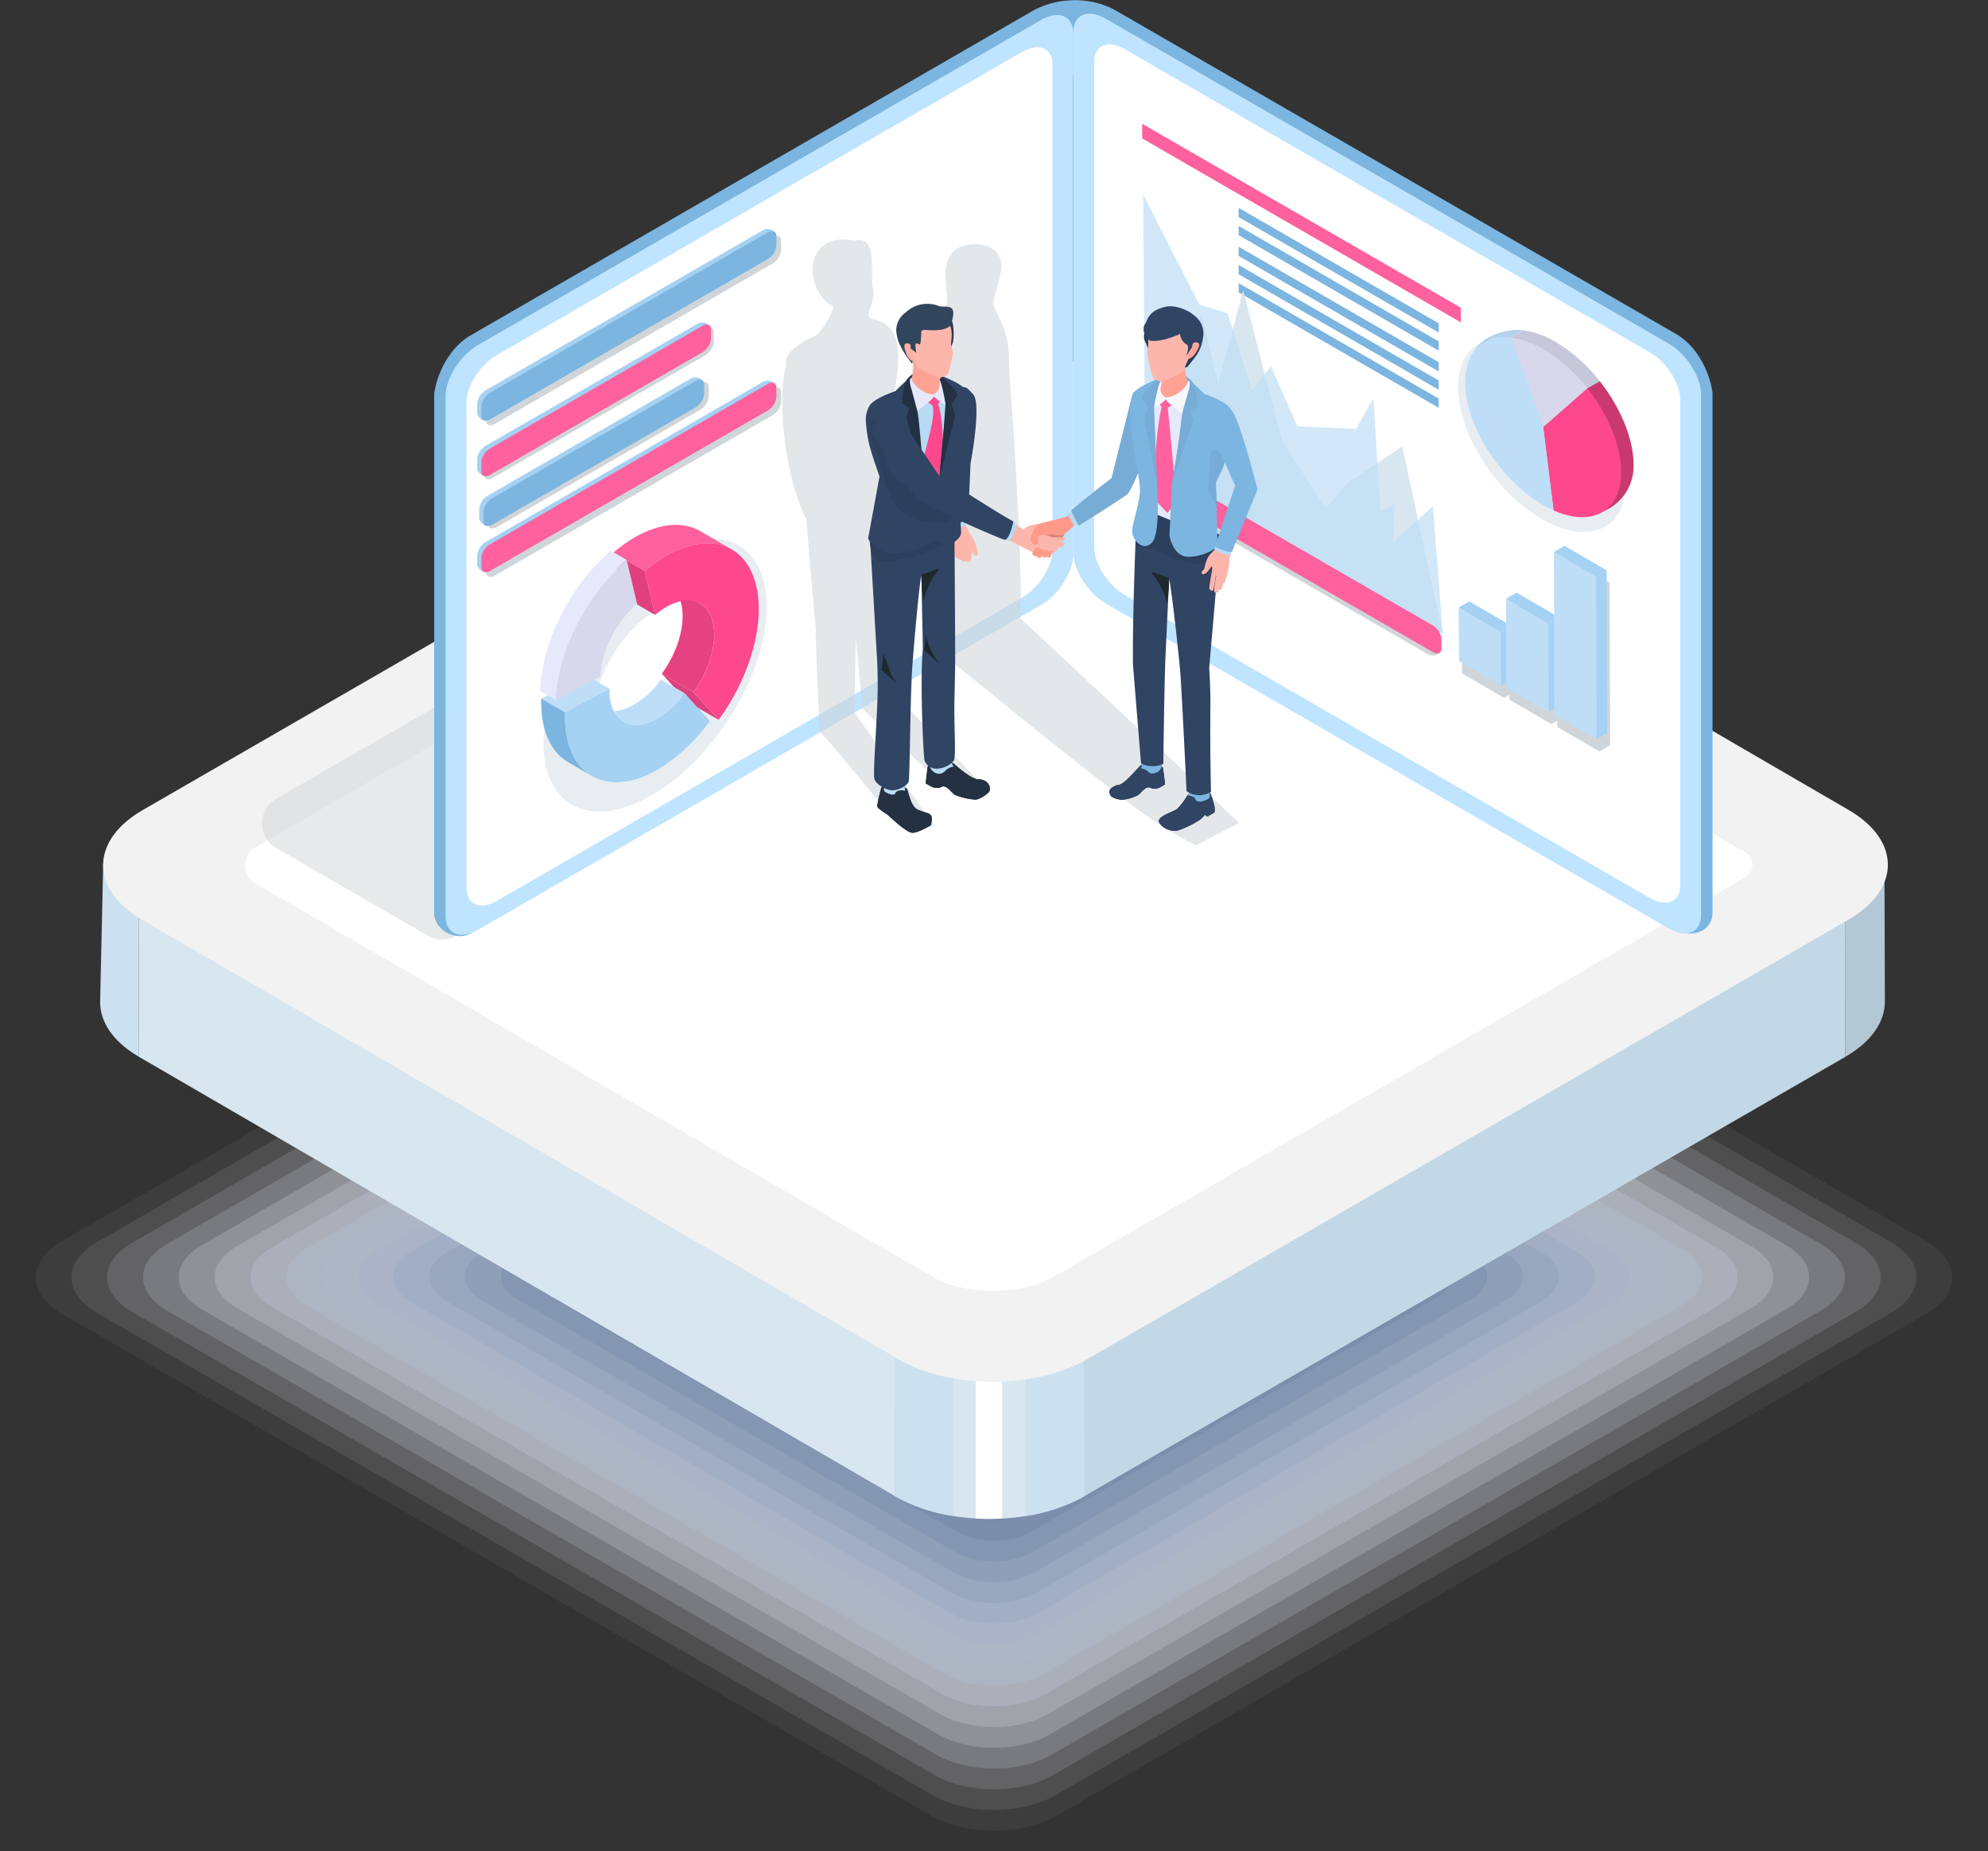 <svg xmlns="http://www.w3.org/2000/svg" viewBox="0 0 522.39 486.54"><rect x="0" y="0" width="522.39" height="486.54" fill="#333333" stroke="none"/><defs><style>.cls-1{isolation:isolate;}.cls-2,.cls-28{fill:#fff;}.cls-2{opacity:0;}.cls-3{fill:#f6f7f9;opacity:0.05;}.cls-4{fill:#edeff4;opacity:0.1;}.cls-5{fill:#e4e8ee;opacity:0.14;}.cls-6{fill:#dbe0e8;opacity:0.19;}.cls-7{fill:#d2d8e2;opacity:0.24;}.cls-8{fill:#c9d0dd;opacity:0.29;}.cls-9{fill:#c0c9d7;opacity:0.33;}.cls-10{fill:#b7c1d1;opacity:0.38;}.cls-11{fill:#aeb9cc;opacity:0.43;}.cls-12{fill:#a5b1c6;opacity:0.48;}.cls-13{fill:#9baac0;opacity:0.52;}.cls-14{fill:#92a2ba;opacity:0.57;}.cls-15{fill:#899ab5;opacity:0.62;}.cls-16{fill:#8092af;opacity:0.67;}.cls-17{fill:#778ba9;opacity:0.71;}.cls-18{fill:#6e83a4;opacity:0.76;}.cls-19{fill:#657b9e;opacity:0.81;}.cls-20{fill:#5c7398;opacity:0.86;}.cls-21{fill:#536c92;opacity:0.9;}.cls-22{fill:#4a648d;opacity:0.95;}.cls-23{fill:#415c87;}.cls-24{fill:#cce1f0;}.cls-25{fill:#d8e6f0;}.cls-26{fill:#b3c7d4;}.cls-27{fill:#c3d8e6;}.cls-29{fill:#f2f2f2;}.cls-30,.cls-36,.cls-47{fill:#d0d5d9;}.cls-30{opacity:0.5;}.cls-31{fill:#7bb5e0;}.cls-32{fill:#bfe4ff;}.cls-33{fill:#fe619d;}.cls-34{opacity:0.69;}.cls-35{fill:#bedef7;}.cls-36,.cls-38,.cls-47{mix-blend-mode:multiply;}.cls-37{fill:#a5d1f2;}.cls-38{fill:#e8edf2;}.cls-39{fill:#c6c7d9;}.cls-40{fill:#c93970;}.cls-41{fill:#b3d1e8;}.cls-42{fill:#d7d8eb;}.cls-43{fill:#fe488e;}.cls-44{fill:#e0407e;}.cls-45{fill:#e64180;}.cls-46{fill:#e6e8fb;}.cls-47{opacity:0.56;}.cls-48{fill:#e08272;}.cls-49{fill:#fdb6ac;}.cls-50{fill:#b8daf2;}.cls-51{fill:#ff9a8a;}.cls-52{fill:#1e292b;}.cls-53{fill:#304464;}.cls-54{fill:#2c3f5c;}.cls-55{fill:#76acd6;}.cls-56{fill:#f6f7fb;}.cls-57{fill:#2a3b57;}.cls-58{fill:#ffa294;}.cls-59{fill:#ffafa3;}.cls-60{fill:#233142;}.cls-61{fill:#bfddf2;}.cls-62{fill:#31465d;}</style></defs><g class="cls-1"><g id="レイヤー_2" data-name="レイヤー 2"><g id="Layer_1" data-name="Layer 1"><path class="cls-2" d="M515.32,345.59,278.24,482.46c-9.41,5.44-24.68,5.44-34.1,0L7.06,345.59c-9.41-5.44-9.41-14.25,0-19.69L244.14,189c9.42-5.44,24.69-5.44,34.1,0L515.32,325.9C524.74,331.34,524.74,340.15,515.32,345.59Z"/><path class="cls-3" d="M506.13,345.29,277.75,477.14c-9.14,5.28-24,5.28-33.12,0L16.26,345.29c-9.15-5.28-9.15-13.84,0-19.12L244.63,194.31c9.15-5.28,24-5.28,33.12,0L506.13,326.17C515.27,331.45,515.27,340,506.13,345.29Z"/><path class="cls-4" d="M496.93,345,277.26,471.82c-8.87,5.12-23.26,5.12-32.13,0L25.45,345c-8.87-5.13-8.87-13.43,0-18.55L245.13,199.61c8.87-5.12,23.26-5.12,32.13,0L496.93,326.44C505.8,331.56,505.8,339.86,496.93,345Z"/><path class="cls-5" d="M487.74,344.69l-211,121.8c-8.61,5-22.55,5-31.15,0l-211-121.8c-8.6-5-8.6-13,0-18l211-121.81c8.6-5,22.54-5,31.15,0l211,121.81C496.34,331.67,496.34,339.72,487.74,344.69Z"/><path class="cls-6" d="M478.54,344.39,276.27,461.17c-8.33,4.8-21.83,4.8-30.16,0L43.84,344.39c-8.32-4.81-8.32-12.61,0-17.42L246.11,210.19c8.33-4.8,21.83-4.8,30.16,0L478.54,327C486.87,331.78,486.87,339.58,478.54,344.39Z"/><path class="cls-7" d="M469.34,344.09,275.78,455.84c-8.06,4.65-21.12,4.65-29.17,0L53,344.09c-8.06-4.65-8.06-12.2,0-16.85L246.61,215.49c8-4.65,21.11-4.65,29.17,0L469.34,327.24C477.4,331.89,477.4,339.44,469.34,344.09Z"/><path class="cls-8" d="M460.15,343.79,275.29,450.52c-7.79,4.49-20.41,4.49-28.19,0L62.24,343.79c-7.79-4.5-7.79-11.78,0-16.28L247.1,220.78c7.78-4.49,20.4-4.49,28.19,0L460.15,327.51C467.93,332,467.93,339.29,460.15,343.79Z"/><path class="cls-9" d="M451,343.49,274.79,445.19c-7.51,4.34-19.69,4.34-27.2,0L71.43,343.49c-7.51-4.34-7.51-11.37,0-15.71L247.59,226.07c7.51-4.33,19.69-4.33,27.2,0L451,327.78C458.47,332.12,458.47,339.15,451,343.49Z"/><path class="cls-10" d="M441.76,343.19,274.3,439.87c-7.24,4.18-19,4.18-26.22,0L80.63,343.19c-7.24-4.18-7.24-11,0-15.14l167.45-96.68c7.24-4.18,19-4.18,26.22,0l167.46,96.68C449,332.23,449,339,441.76,343.19Z"/><path class="cls-11" d="M432.56,342.89,273.81,434.54c-7,4-18.27,4-25.23,0L89.82,342.89c-7-4-7-10.55,0-14.57l158.76-91.66c7-4,18.26-4,25.23,0l158.75,91.66C439.53,332.34,439.53,338.86,432.56,342.89Z"/><path class="cls-12" d="M423.37,342.59l-150,86.63c-6.7,3.86-17.55,3.86-24.25,0L99,342.59c-6.7-3.87-6.7-10.14,0-14L249.07,242c6.7-3.87,17.55-3.87,24.25,0l150.05,86.63C430.06,332.45,430.06,338.72,423.37,342.59Z"/><path class="cls-13" d="M414.17,342.29l-141.35,81.6c-6.42,3.71-16.83,3.71-23.26,0l-141.35-81.6c-6.42-3.71-6.42-9.72,0-13.43l141.35-81.61c6.43-3.71,16.84-3.71,23.26,0l141.35,81.61C420.6,332.57,420.6,338.58,414.17,342.29Z"/><path class="cls-14" d="M405,342,272.33,418.57c-6.15,3.55-16.12,3.55-22.27,0L117.41,342c-6.15-3.56-6.15-9.31,0-12.86l132.65-76.59c6.15-3.55,16.12-3.55,22.27,0L405,329.13C411.13,332.68,411.13,338.43,405,342Z"/><path class="cls-15" d="M395.78,341.69,271.84,413.24c-5.88,3.4-15.41,3.4-21.29,0l-124-71.55c-5.87-3.4-5.87-8.9,0-12.3l124-71.55c5.88-3.4,15.41-3.4,21.29,0l123.94,71.55C401.66,332.79,401.66,338.29,395.78,341.69Z"/><path class="cls-16" d="M386.59,341.39,271.34,407.92c-5.6,3.24-14.69,3.24-20.3,0L135.8,341.39c-5.61-3.24-5.61-8.49,0-11.73L251,263.13c5.61-3.24,14.7-3.24,20.3,0l115.25,66.53C392.19,332.9,392.19,338.15,386.59,341.39Z"/><path class="cls-17" d="M377.39,341.09,270.85,402.6c-5.33,3.08-14,3.08-19.32,0L145,341.09c-5.34-3.08-5.34-8.08,0-11.16l106.53-61.51c5.34-3.08,14-3.08,19.32,0l106.54,61.51C382.72,333,382.72,338,377.39,341.09Z"/><path class="cls-18" d="M368.19,340.79l-97.83,56.48c-5.06,2.92-13.27,2.92-18.33,0l-97.84-56.48c-5.06-2.93-5.06-7.67,0-10.59L252,273.72c5.06-2.93,13.27-2.93,18.33,0l97.83,56.48C373.26,333.12,373.26,337.86,368.19,340.79Z"/><path class="cls-19" d="M359,340.48,269.87,392c-4.79,2.76-12.56,2.76-17.35,0l-89.13-51.47c-4.79-2.76-4.79-7.24,0-10L252.52,279c4.79-2.77,12.56-2.77,17.35,0L359,330.47C363.79,333.24,363.79,337.72,359,340.48Z"/><path class="cls-20" d="M349.8,340.18l-80.43,46.44c-4.52,2.61-11.84,2.61-16.36,0l-80.43-46.44c-4.52-2.6-4.52-6.83,0-9.44L253,284.3c4.52-2.61,11.84-2.61,16.36,0l80.43,46.44C354.32,333.35,354.32,337.58,349.8,340.18Z"/><path class="cls-21" d="M340.61,339.88,268.88,381.3a17,17,0,0,1-15.37,0l-71.73-41.42c-4.25-2.45-4.25-6.42,0-8.87l71.73-41.41a16.93,16.93,0,0,1,15.37,0L340.61,331C344.85,333.46,344.85,337.43,340.61,339.88Z"/><path class="cls-22" d="M331.41,339.58l-63,36.39A15.87,15.87,0,0,1,254,376l-63-36.39c-4-2.29-4-6,0-8.3l63-36.39a15.93,15.93,0,0,1,14.39,0l63,36.39C335.39,333.57,335.39,337.29,331.41,339.58Z"/><path class="cls-23" d="M322.22,339.28l-54.33,31.37a14.85,14.85,0,0,1-13.4,0l-54.32-31.37c-3.7-2.13-3.7-5.6,0-7.73l54.32-31.37a14.85,14.85,0,0,1,13.4,0l54.33,31.37C325.92,333.68,325.92,337.15,322.22,339.28Z"/><path class="cls-24" d="M26.31,263.43l.82-36.87c0,5.18,2.48,5.7,9.28,9.65l.11,41.53C29.72,273.79,26.32,268.61,26.31,263.43Z"/><polygon class="cls-25" points="235.07 351.66 235.19 393.19 36.52 277.74 36.41 236.21 235.07 351.66"/><path class="cls-26" d="M495.17,221.7l.12,41.53c0,5.25-3.45,10.5-10.39,14.51l-.12-41.53C491.72,232.21,495.18,227,495.17,221.7Z"/><polygon class="cls-27" points="484.78 236.21 484.9 277.74 284.95 393.18 284.83 351.65 484.78 236.21"/><path class="cls-25" d="M284.83,351.65l.12,41.53c-13.78,8-36.07,8-49.76,0l-.12-41.53C248.77,359.62,271.05,359.61,284.83,351.65Z"/><path class="cls-28" d="M263.33,357.53v41.53a61.8,61.8,0,0,1-6.94,0V357.53A61.8,61.8,0,0,0,263.33,357.53Z"/><path class="cls-24" d="M250.66,356.89l0,41.53a44.72,44.72,0,0,1-15.49-5.22l-.13-41.53A44.7,44.7,0,0,0,250.66,356.89Z"/><path class="cls-24" d="M285,393.18a45.37,45.37,0,0,1-15.58,5.24l0-41.54a45.34,45.34,0,0,0,15.5-5.23Z"/><path class="cls-29" d="M285.74,357.16c-13.78,8-36.07,8-49.76,0L37.31,241.72c-13.69-8-13.6-20.87.18-28.83l200-115.44c13.78-8,36.05-8,49.75,0L485.85,212.91c13.7,8,13.63,20.85-.16,28.81Z"/><path class="cls-28" d="M67.17,232.16a5.51,5.51,0,0,1,0-9.54C103.35,201.72,246.53,119,246.53,119c8.28-4.78,23.3-4.79,31.52,0L458.63,224a3.79,3.79,0,0,1,0,6.55L276.73,335.62c-8.29,4.78-23.32,4.8-31.53,0C245.2,335.65,103.15,253.09,67.17,232.16Z"/><path class="cls-30" d="M239.83,176.68,119.93,245.9a7.47,7.47,0,0,1-7.51,0l-39.79-23a7.51,7.51,0,0,1,0-13l119.89-69.22a7.49,7.49,0,0,1,7.52,0l39.79,23A7.52,7.52,0,0,1,239.83,176.68Z"/><path class="cls-31" d="M440.49,87.81,292.6,2.42a22.56,22.56,0,0,0-12-2.29h0A22.24,22.24,0,0,0,273.12,2l9,17.84,2,122.81c0,4.71,3.82,10.73,8.53,13.45L440.88,245c6.12,1.34,9.12-1.48,9.12-5.29V103.11C449,96.55,445.2,90.53,440.49,87.81Z"/><path class="cls-32" d="M438.47,244l-147.9-85.39c-4.71-2.72-8.53-8.74-8.53-13.45V8.52c0-4.71,3.82-6.32,8.53-3.6L438.47,90.3C443.18,93,447,99,447,103.76V240.39C447,245.1,443.18,246.72,438.47,244Z"/><path class="cls-28" d="M433.52,236l-138-79.67c-4.4-2.54-8-8.16-8-12.56V16.27c0-4.39,3.56-5.9,8-3.36l138,79.68c4.4,2.53,8,8.15,8,12.55v127.5C441.48,237,437.92,238.54,433.52,236Z"/><polygon class="cls-33" points="383.85 80.86 383.85 84.71 300.13 36.38 300.13 32.53 383.85 80.86"/><polygon class="cls-31" points="378.05 84.97 378.05 87.39 325.48 57.05 325.48 54.63 378.05 84.97"/><polygon class="cls-31" points="378.05 89.73 378.05 92.15 325.48 61.8 325.48 59.38 378.05 89.73"/><polygon class="cls-31" points="378.05 95.19 378.05 97.61 325.48 67.27 325.48 64.85 378.05 95.19"/><polygon class="cls-31" points="378.05 100 378.05 102.42 325.48 72.07 325.48 69.65 378.05 100"/><polygon class="cls-31" points="378.05 104.75 378.05 107.17 325.48 76.83 325.48 74.41 378.05 104.75"/><polygon class="cls-25" points="307.23 109.27 300.9 121.5 379.13 166.66 368.48 117.3 354.21 126.86 348.42 133.61 336.89 115.92 326.66 76.32 320.12 100.77 315.69 82.39 307.23 109.27"/><g class="cls-34"><polygon class="cls-35" points="300.39 51.13 300.9 121.5 379.13 166.66 376.55 133 366.09 142.46 366.46 132.43 362.74 134.48 360.9 104.67 356.28 112.72 340.92 112.03 333.97 96.29 328.95 102.52 322.57 82.32 315.2 80.1 300.39 51.13"/></g><polygon class="cls-36" points="422.96 153.11 411.88 146.67 409.09 148.28 409.14 164.69 399.29 158.97 396.5 160.58 396.54 166.89 386.85 161.26 384.06 162.87 384.18 176.97 395.25 183.41 396.62 182.63 396.62 183.87 407.7 190.3 409.21 189.43 409.21 191.04 420.29 197.48 420.29 197.48 423.08 195.87 422.96 153.11"/><polygon class="cls-35" points="383.29 159.65 383.41 173.76 394.48 180.19 394.36 166.08 383.29 159.65"/><polygon class="cls-37" points="394.36 166.08 394.48 180.19 397.27 178.58 397.15 164.47 394.36 166.08"/><polygon class="cls-37" points="383.29 159.65 394.36 166.08 397.15 164.47 386.07 158.04 383.29 159.65"/><polygon class="cls-35" points="395.73 157.36 395.85 180.65 406.93 187.09 406.81 163.8 395.73 157.36"/><polygon class="cls-37" points="406.81 163.8 406.93 187.09 409.71 185.48 409.59 162.19 406.81 163.8"/><polygon class="cls-37" points="395.73 157.36 406.81 163.8 409.59 162.19 398.52 155.75 395.73 157.36"/><polygon class="cls-35" points="408.32 145.07 408.44 187.82 419.52 194.26 419.4 151.5 408.32 145.07"/><polygon class="cls-37" points="419.4 151.5 419.46 172.88 419.52 194.26 422.31 192.65 422.18 149.89 419.4 151.5"/><polygon class="cls-37" points="408.32 145.07 419.4 151.5 422.18 149.89 411.11 143.46 408.32 145.07"/><path class="cls-36" d="M375.4,165.06l-73-42.15c-.27-.16-.08-1-.2-1-.67,0-2.06,1.12-2.06,2v2.44a4.67,4.67,0,0,0,2.26,3.55l73,42.15a2.54,2.54,0,0,0,2.88-.5,18.24,18.24,0,0,0-.63-2.89A4.68,4.68,0,0,0,375.4,165.06Z"/><path class="cls-33" d="M376.53,164.38l-73-42.15c-1.25-.72-2.25-.29-2.25,1v2.44a4.66,4.66,0,0,0,2.25,3.56l73,42.15c1.24.72,2.25.29,2.25-1v-2.44A4.68,4.68,0,0,0,376.53,164.38Z"/><path class="cls-38" d="M417.56,103.48A44.9,44.9,0,0,0,405.1,92.42,24.34,24.34,0,0,0,396,89.13c-7.58-.91-12.86,3.7-12.86,12.58,0,12.15,9.85,27.68,22,34.69a30,30,0,0,0,2.93,1.49c10.75,4.78,19.06.37,19.06-10.79C427.09,119.58,423.31,110.76,417.56,103.48Z"/><path class="cls-39" d="M420.38,100.19l-3.28,1.87-8.33,8.31L397,88.69l3.27-1.88a22.78,22.78,0,0,1,8.52,3.07A41.88,41.88,0,0,1,420.38,100.19Z"/><path class="cls-40" d="M429.26,122.21a12.85,12.85,0,0,1-7.84,12.13c-3,1.3-5.48-.1-9.93-2.08l-2.72-21.89,8.33-8.31,3.28-1.87C425.74,107,429.26,115.2,429.26,122.21Z"/><path class="cls-41" d="M411.49,132.26a30.46,30.46,0,0,1-2.72-1.39c-11.32-6.54-20.5-21-20.5-32.33,0-2.94-1.66-4.88-.54-6.76,2-3.42,8-5.51,12.52-5L397,88.69l11.79,21.68Z"/><path class="cls-42" d="M417.1,102.06l-11.6,10.19L397,88.69a22.84,22.84,0,0,1,8.52,3.07A41.82,41.82,0,0,1,417.1,102.06Z"/><path class="cls-43" d="M426,124.08c0,10.4-7.74,14.51-17.77,10.06l-2.72-21.89,11.6-10.19C422.47,108.85,426,117.07,426,124.08Z"/><path class="cls-35" d="M408.22,134.14a28.17,28.17,0,0,1-2.72-1.4c-11.32-6.53-20.5-21-20.5-32.32,0-8.28,4.92-12.58,12-11.73l8.52,23.56Z"/><path class="cls-31" d="M124.06,245.11l147.43-88.63c4.71-2.72,8.53-8.75,8.53-13.46L282,6.1a4.27,4.27,0,0,0-1.9-3.71C278,1,274.53,1,271.49,2.78L123.6,88.17c-4.71,2.72-8.53,8.74-9.51,15.3V240.1C114.09,243.9,119.35,247.83,124.06,245.11Z"/><path class="cls-32" d="M125.62,244.35,273.52,159c4.71-2.72,8.52-8.74,8.52-13.46V8.88c0-4.71-3.81-6.33-8.52-3.61L125.62,90.66c-4.71,2.72-8.53,8.74-8.53,13.45V240.75C117.09,245.46,120.91,247.07,125.62,244.35Z"/><path class="cls-28" d="M130.57,236.74l138-79.67c4.4-2.54,8-8.16,8-12.56V17c0-4.39-3.56-5.9-8-3.36l-138,79.68c-4.4,2.53-8,8.15-8,12.55v127.5C122.61,237.77,126.17,239.28,130.57,236.74Z"/><path class="cls-38" d="M172.14,146.33c-16.2,9.9-29.34,31.84-29.34,49s13.14,23,29.34,13.13,29.35-31.84,29.35-49S188.35,136.42,172.14,146.33Zm0,47.91c-8.79,5.37-15.91,2.18-15.91-7.12s7.12-21.21,15.91-26.58,15.92-2.18,15.92,7.12S180.93,188.87,172.14,194.24Z"/><polygon class="cls-44" points="188.84 189.19 180.52 184.35 173.9 177.05 182.22 181.88 188.84 189.19"/><path class="cls-45" d="M175.69,153.83l8.32,4.83c2.26,1.31,3.66,4.11,3.67,8.08,0,5-2.15,10.62-5.46,15.14l-8.32-4.83c3.32-4.52,5.48-10.17,5.47-15.14C179.36,157.94,178,155.14,175.69,153.83Z"/><polygon class="cls-44" points="172.14 161.6 163.83 156.77 161.1 145.24 169.42 150.07 172.14 161.6"/><path class="cls-43" d="M175,146.1c13.42-7.74,24.33-1.53,24.38,13.89,0,9.58-4.16,20.47-10.54,29.19l-6.62-7.3c3.31-4.52,5.48-10.17,5.46-15.14,0-8-5.68-11.22-12.64-7.2a19.22,19.22,0,0,0-2.9,2.06l-2.72-11.52A37.58,37.58,0,0,1,175,146.1Z"/><path class="cls-33" d="M184,139.58c-4.42-2.57-10.54-2.21-17.29,1.69a37.8,37.8,0,0,0-5.59,4l8.32,4.84a37.58,37.58,0,0,1,5.58-4c6.75-3.9,12.87-4.26,17.29-1.69Z"/><path class="cls-35" d="M163.83,189.69l-6.23-3.63c2.29,1.33,5.46,1.15,9-.87a23.94,23.94,0,0,0,7.09-6.62l6.24,3.62a23.94,23.94,0,0,1-7.09,6.62C169.29,190.83,166.12,191,163.83,189.69Z"/><polygon class="cls-35" points="148.48 187.22 142.24 183.6 153.93 177.39 160.16 181.01 148.48 187.22"/><path class="cls-31" d="M155.55,203.94l-6.24-3.63c-4.36-2.53-7.07-7.92-7.09-15.58,0-.37,0-.75,0-1.13l6.24,3.62c0,.38,0,.76,0,1.13C148.48,196,151.18,201.4,155.55,203.94Z"/><path class="cls-37" d="M148.48,187.22,160.16,181c0,.2,0,.4,0,.59,0,8,5.68,11.23,12.65,7.21a23.94,23.94,0,0,0,7.09-6.62l6.62,7.31a46.37,46.37,0,0,1-13.68,12.75c-13.41,7.74-24.33,1.53-24.37-13.9C148.46,188,148.46,187.6,148.48,187.22Z"/><path class="cls-46" d="M146.07,184l-4.16-2.42c.4-13,8.2-28,18.61-36.84l4.16,2.42C154.27,156,146.47,171.06,146.07,184Z"/><path class="cls-42" d="M164.68,147.19l2.73,11.52c-5.4,4.58-9.45,12.39-9.65,19.11L146.07,184C146.47,171.06,154.27,156,164.68,147.19Z"/><path class="cls-36" d="M203,69.27l-73,42.15c-1.25.72-2.26.3-2.26-1V108a4.67,4.67,0,0,1,2.26-3.55l73-42.15c1.24-.72,2.25-.3,2.25,1v2.44A4.68,4.68,0,0,1,203,69.27Z"/><path class="cls-37" d="M200.62,67.4l-73,42.16c-.27.15-.08,1-.19,1-.68,0-2.06-1.12-2.06-2v-2.44a4.68,4.68,0,0,1,2.25-3.55l73-42.15a2.56,2.56,0,0,1,2.89.5,18,18,0,0,1-.64,2.89A4.67,4.67,0,0,1,200.62,67.4Z"/><path class="cls-31" d="M201.75,68.08l-73,42.15c-1.24.72-2.25.29-2.25-1v-2.44a4.68,4.68,0,0,1,2.25-3.56l73-42.15c1.25-.72,2.26-.29,2.26.95v2.44A4.67,4.67,0,0,1,201.75,68.08Z"/><path class="cls-36" d="M203,109.12l-73,42.16c-1.24.71-2.25.29-2.25-1v-2.44a4.68,4.68,0,0,1,2.25-3.55l73-42.15c1.25-.72,2.26-.29,2.26.95v2.44A4.65,4.65,0,0,1,203,109.12Z"/><path class="cls-37" d="M200.62,107.21l-73,42.15c-.27.16-.08,1-.19,1-.68,0-2.06-1.12-2.06-2V146a4.67,4.67,0,0,1,2.25-3.55l73-42.16a2.58,2.58,0,0,1,2.89.51,18.2,18.2,0,0,1-.64,2.89A4.68,4.68,0,0,1,200.62,107.21Z"/><path class="cls-33" d="M201.75,107.88l-73,42.16c-1.24.71-2.25.29-2.25-1v-2.44a4.68,4.68,0,0,1,2.25-3.55l73-42.15c1.25-.72,2.26-.3,2.26,1v2.44A4.65,4.65,0,0,1,201.75,107.88Z"/><path class="cls-36" d="M184,107.69l-53.47,30.84c-1.24.72-2.25.29-2.25-.95v-2.44a4.68,4.68,0,0,1,2.25-3.56L184,100.74c1.24-.72,2.25-.29,2.25,1v2.44A4.68,4.68,0,0,1,184,107.69Z"/><path class="cls-37" d="M181.65,106.39l-53.47,30.85c-.27.15-.08,1-.19,1-.68,0-2.07-1.12-2.07-2v-2.44a4.67,4.67,0,0,1,2.26-3.55l53.47-30.84a2.56,2.56,0,0,1,2.89.5,18.2,18.2,0,0,1-.64,2.89A4.67,4.67,0,0,1,181.65,106.39Z"/><path class="cls-31" d="M182.78,107.07l-53.47,30.84c-1.25.72-2.25.29-2.25-.95v-2.44a4.66,4.66,0,0,1,2.25-3.56l53.47-30.84c1.24-.72,2.25-.29,2.25.95v2.44A4.68,4.68,0,0,1,182.78,107.07Z"/><path class="cls-36" d="M185.33,93.35,129.48,125.6c-1.24.72-2.25.29-2.25-.95v-2.44a4.68,4.68,0,0,1,2.25-3.56L185.33,86.4c1.25-.71,2.25-.29,2.25,1V89.8A4.66,4.66,0,0,1,185.33,93.35Z"/><path class="cls-37" d="M183.46,91.9l-55.85,32.25c-.27.16-.08,1-.19,1-.68,0-2.06-1.13-2.06-2v-2.44a4.68,4.68,0,0,1,2.25-3.56L183.46,85a2.58,2.58,0,0,1,2.89.51,18.2,18.2,0,0,1-.64,2.89A4.68,4.68,0,0,1,183.46,91.9Z"/><path class="cls-33" d="M184.59,92.57l-55.85,32.25c-1.24.72-2.25.3-2.25-.95v-2.44a4.68,4.68,0,0,1,2.25-3.55l55.85-32.25c1.25-.72,2.25-.29,2.25,1V89A4.62,4.62,0,0,1,184.59,92.57Z"/><path class="cls-47" d="M268.2,162.53c.51-14.79-2.18-54.73-2.79-62-.73-8.66.94-9.6-4.33-20.22-.69-1.38,2.82-8.28,1.89-11.92-1.11-4.29-6.82-5-10.53-3.52-7,2.79-2.26,14.34-4,15.39-.74.26-7.29,3.31-6.43,6.36-2.18,8.64-6,26.42-2.43,34.92-2.63-2.63-4.79-5.55-5.08-9.11-.87-10.35,6.35-25-4.44-28.45-4-.21.08-4.15-.53-7.72-1.18-3.58,1.54-14.91-5.1-13-12.89-2.65-13.5,11.92-6.18,16.91,2.29-.56-2,6.79-4,8.05-.88.31-8.71,4-7.67,7.6-2.71,10.72.23,31,5.33,40.68.28,4.65,2.48,29.15,2.48,29.15-.19,2.22,1,26.64,1,26.64,1.11.67,20.44,24.36,20.44,24.36l3.21,2.15,6.43-1.81-20.9-29.73.27-20s1.73,18.51,1.76,18.8c.08.63,24.32,23.14,24.32,23.14l5.67-4.58-22.33-23c.55-15.71-.52-28.25,1.07-42.59l11.31,6.59c-.16,1.87,2.81,27.78,2.81,27.78,1,.6,29.34,24.12,48.21,38.34,10,7.53,16.67,10.38,16.67,10.38l11.33-5.86Zm-23.57-40.84-.17-1c.18-.06.29-.11.31-.16.14-.31-1.73-11.83-1.77-14.1,0-.84,1.84-4.07,2.89-7l.52,1.18-1.52,14.91a5.77,5.77,0,0,0,.83,1l.43,10.95-.89-.83C245.7,125.32,244.57,121.71,244.63,121.69Z"/><path class="cls-48" d="M272.62,142.62c-.24-.06-.19-1.91.11-2.21a2.74,2.74,0,0,1,1.2-.61c.69-.18,1.57-.31,1.65-.32.83-.07,1.54.43,2.12-1.41.1-.33,2.36,1.53,2.34,1.63a24.78,24.78,0,0,1-2.15,3.5C276.86,143.57,272.81,142.67,272.62,142.62Z"/><path class="cls-49" d="M263.39,141s7.35,3.9,7.83,4a18.88,18.88,0,0,0,4.62.73,6.12,6.12,0,0,0,2-1.11c.22-.36-.17-.68.65-.79.3,0,1.25-.33,1.22-.95s-1.16-.14-1.1-.35,1.05-.3,1.25-.85c.37-1-2.07-.17-3.36-.53-.89-.25-3.57-1.07-3.24-1.81s.7-1.6.7-1.6-3.47-.29-5.05,1.42c-.57-.14-3.56-2.82-3.68-2.42A12.9,12.9,0,0,1,263.39,141Z"/><path class="cls-50" d="M264.94,136.45c-.87,1.75-.67,3.33-1.8,4.92.72.34,1.89.86,1.89.86.61,0,2.72-4.26,1.87-4.61A15.61,15.61,0,0,0,264.94,136.45Z"/><path class="cls-51" d="M272.15,144.18A.92.92,0,0,1,273,144a.41.41,0,0,1,.34.47.73.73,0,0,1,.54-.14c.36.05.43.31.38.62l.11-.15a.85.85,0,0,1,.64-.38c.44,0,.45.43.35.84l.1-.14a1.65,1.65,0,0,1,.87-.44c.66,0-.09,1.09-.23,1.38a.54.54,0,0,1-.72.46.49.49,0,0,1-.33-.39.53.53,0,0,1-.77.33c-.3-.12-.52-.37-.56-.3a.61.61,0,0,1-.95.35.69.69,0,0,1-.36-.44.67.67,0,0,1-.79-.06C270.82,145.42,271.63,144.56,272.15,144.18Z"/><path class="cls-51" d="M271.77,143.19a1,1,0,0,0,.85-.11c.37-.28.09-1.62.25-2.29.06-.26,1.75-.12,2.72-.3,1.42-.26,2.17.35,3.24.17a5.73,5.73,0,0,0,2.6-1.83,32.55,32.55,0,0,1,2.81-2l-2-2.4-2.2,1.4-4,1.09a23,23,0,0,0-3.08.79c-1,.4-2.21,3.37-2.07,4.13A2,2,0,0,0,271.77,143.19Z"/><path class="cls-52" d="M317.63,207.88c.58.45,1.47,3.73,1.53,4.19a12.08,12.08,0,0,1,0,1.43l-1.8,1.05-.44-.15s-.18-.33-.35-.18a10.78,10.78,0,0,1-1.34,1.27,27,27,0,0,1-5.51,2.7c-2.72.68-5-1.34-5.19-2.26-.34-1.44,3.88-2.59,4.87-3.41a17.11,17.11,0,0,0,2.52-3.32c.43-.63,3.81-2.53,3.81-2.53S317,207.43,317.63,207.88Z"/><path class="cls-52" d="M312.92,204l4.69-2.3c.19,2,.13,4.82.31,7.64,0,.62-1.29,1-1.86,1.21s-1.65.08-1.81-.28a1.8,1.8,0,0,0-2-1.08C312.38,208.89,312.92,204,312.92,204Z"/><path class="cls-52" d="M305.52,201.65c.18.49.62,4.49.62,4.49l-.91.54a3.48,3.48,0,0,1-2.26.59c-.52-.14-.66-.28-.93-.33-1.23-.24-2.18,1.57-3.14,2.1a11.29,11.29,0,0,1-4.07,1.15c-.89,0-2.87-.56-3.1-1.31s-.76-1.5,1.76-2.55c1.71.34,5.49-4.68,6.3-5.2a14.09,14.09,0,0,1,3.71-.83Z"/><path class="cls-52" d="M300.24,194.65l5-.19s.33,6-.11,7.3-2.59,2-3.34,1.11a3.34,3.34,0,0,0-2-.94,10.38,10.38,0,0,0,.77-3.29A16,16,0,0,0,300.24,194.65Z"/><path class="cls-53" d="M317.63,207.88c.58.45,1.47,3.73,1.53,4.19a12.08,12.08,0,0,1,0,1.43l-1.8,1.05-.44-.15s-.18-.33-.35-.18a10.78,10.78,0,0,1-1.34,1.27,27,27,0,0,1-5.51,2.7c-2.72.68-5-1.34-5.19-2.26-.34-1.44,3.88-2.59,4.87-3.41a17.11,17.11,0,0,0,2.52-3.32c.43-.63,3.81-2.53,3.81-2.53S317,207.43,317.63,207.88Z"/><path class="cls-31" d="M312.92,204l4.69-2.3c.19,2,.13,4.82.31,7.64,0,.62-1.29,1-1.86,1.21s-1.65.08-1.81-.28a1.8,1.8,0,0,0-2-1.08C312.38,208.89,312.92,204,312.92,204Z"/><path class="cls-53" d="M305.52,201.65c.18.49.62,4.49.62,4.49l-.91.54a3.48,3.48,0,0,1-2.26.59c-.52-.14-.66-.28-.93-.33-1.23-.24-2.18,1.57-3.14,2.1a11.29,11.29,0,0,1-4.07,1.15c-.89,0-2.87-.56-3.1-1.31s-.76-1.5,1.76-2.55c1.71.34,5.49-4.68,6.3-5.2a14.09,14.09,0,0,1,3.71-.83Z"/><path class="cls-31" d="M300.24,194.65l5-.19s.33,6-.11,7.3-2.59,2-3.34,1.11a3.34,3.34,0,0,0-2-.94,10.38,10.38,0,0,0,.77-3.29A16,16,0,0,0,300.24,194.65Z"/><path class="cls-53" d="M318.06,185.76c.06-5-.32-10.16-.32-10.16l3-34.73-15.17-7-6.89,2.26-.21,4s-.89,21.52-.77,34.34c0,.22,2.13,26.16,2.13,26.16a6.78,6.78,0,0,0,5.86.12s.21-18.35.53-27.42l1-21.34c.85,4.41,2.84,22.89,3,25.67.6,9.58,1.57,30.25,1.57,30.25a5.83,5.83,0,0,0,6.43.18S317.92,197.44,318.06,185.76Z"/><path class="cls-54" d="M303.27,132.94l4.12,2.26s13.27,4.64,13.38,5.67c.16,1.37.18,6.8-2.8,7.36s-10.88-1.58-11.91-2.38-7.54-2.43-7.54-2.43-.09-6.48,0-7.1C298.26,136.37,303.27,132.94,303.27,132.94Z"/><path class="cls-52" d="M303,150.36l4.23,1.58a55.76,55.76,0,0,1-.55,6.69,19.35,19.35,0,0,0-3.94-7.89A.24.24,0,0,1,303,150.36Z"/><polygon class="cls-50" points="282.13 134.22 284.01 137.42 282.38 138.43 280.47 135.03 282.13 134.22"/><path class="cls-55" d="M281.43,134.17l2,4s11.12-6.94,12.79-8.27S305,109.15,305,109.15c.71-4-7.62-4.79-7.62-4.79l-5.3,21.3C286.73,129.68,281.43,134.17,281.43,134.17Z"/><path class="cls-46" d="M310.09,98.22c2.29,1.29,5.66,5.51,5.66,5.51l-3.1,35.05-9.58-3.92-3.35-27.54s2.88-5.89,5-6.94S307.79,96.94,310.09,98.22Z"/><path class="cls-33" d="M305.22,107c-.74-1-1.06-2.29-.68-2.81s1.55-1.87,1.47-1.76c1,1,3.55,1.31,3.5,3.08l-2.69,1.7c.26,1,2.31,24.61,2.31,24.61l-2.39,3L303.21,131S303.31,115,305.22,107Z"/><path class="cls-31" d="M305.92,98.87s-3,1.19-4.76,2.07a14.42,14.42,0,0,0-3.44,2.33c-2.07,6.06.64,15.5,1.77,24.22.47,3.65-1.94,9.75-2,12s2.8,5.69,5.21,3.1S304,126.63,304,126.63s-.41-14.25-.85-18.63C303.39,104.2,305.92,98.87,305.92,98.87Z"/><path class="cls-31" d="M323.44,107.72c-.74-2.15-7-4.2-7-4.2a55.26,55.26,0,0,0-5.32-4.83s1.36,3,.94,4.73-4.11,23.69-4.11,23.69l-.65,13.55s.82,6,5.44,5.66a13.28,13.28,0,0,0,7.2-2.63l-.4-17.06c3.38-7,4.15-9.38,4.58-14.69A7.43,7.43,0,0,0,323.44,107.72Z"/><path class="cls-55" d="M300,104.46c.8-2.1,6-6.13,6-6.13s-2.88,6.11-2.73,9c.16,3.24.68,19.29.68,19.29l-3.33-16.78,1.08-2.88Z"/><path class="cls-55" d="M311.54,104.23c.3-1.55-.46-5.54-.46-5.54a5.12,5.12,0,0,1,3.17,3.94c.21.87.5,4,.5,4l-2,1.45.84,2.25-5.66,16.82s1.69-9.75,2.42-16.19A61.52,61.52,0,0,1,311.54,104.23Z"/><path class="cls-55" d="M317.49,127.62c-.32,2.66,2.52,4.14,2.18,7.19.34-3.1-.42-5.79-.17-8.18a26,26,0,0,0,2.37-5.15c.49-.77-1.41-2.9-2.61-3.39C317.42,117.81,318,126,317.49,127.62Z"/><path class="cls-56" d="M305.49,99.63c-1.19.24-2.18,7.41-2.18,7.41a7.55,7.55,0,0,0,3-2.13l.31-.5C306.47,104,305.6,100.65,305.49,99.63Z"/><path class="cls-57" d="M307.28,81.57c-1.28-.15-5.86,4.23-6.38,5.49-.84,2,.29,3,.4,3.55a16,16,0,0,0,.79,1.93s9,5.85,10.24,3.5c.33-.66,3.9-4,3.42-7C315.07,84.69,311.3,82,307.28,81.57Z"/><path class="cls-58" d="M303.21,98.68c.38,1.11,1.87.88,2,1.83s-.6,1.31-.09,2.62,1.65,1.82,3.19,1.09c1-.5,4.44-2.78,4.13-3.28a12.09,12.09,0,0,1-1.14-4.57S304.44,96.68,303.21,98.68Z"/><path class="cls-49" d="M305.68,100.18a3.91,3.91,0,0,1-2.47-.61c-.35-.38-1.93-5.85-1.77-7.19a8.31,8.31,0,0,0,.21-3.27c-.76-5.35,4.66-7.42,9.25-5.65,5.06,2,4.84,5.56,3.38,9-.23.53-1.44.43-1.65,1a5,5,0,0,0-.41,1c-.13.55-.79,1.57-1.16,2.88C310.52,98.09,306.41,100.07,305.68,100.18Z"/><path class="cls-53" d="M316.23,87.66a5.83,5.83,0,0,0-2.55-4.84c-1.55-1.4-4.91-2.66-7.1-2.26-5.06,1-5,3.76-5.69,4.59s-.53,3.21,1.2,4.36c3.07.6,8-1.76,8-1.76a3.58,3.58,0,0,0,1.57,2.69c1.17.39,0,3.12,0,3.12s2.07-2.79,1.79-2.87.45-1,1.28-.56.29,2.27.9.65A10.6,10.6,0,0,0,316.23,87.66Z"/><path class="cls-59" d="M314.65,90.08c1,.26.22,1.8-1,3.4-.14.17-1.23,1.06-1.54.84s.14-1.69.49-1.75C313.94,92.32,312.46,89.49,314.65,90.08Z"/><path class="cls-58" d="M314.41,90.58c.8.21.24,1.36-.8,2.67-.11.14-1,.86-1.25.68s.12-1.38.4-1.42C313.94,92.34,312.69,90.14,314.41,90.58Z"/><path class="cls-56" d="M312.19,100c.19,1-2.5,4.25-5.61,4.38l-.31.5h0c.39,1,4.36,3.74,4.36,3.74l1.56-5.53S313.23,100.31,312.19,100Z"/><path class="cls-49" d="M318.73,150.24c-.29-.76,0-.36-.2-1.15-.28-1.25-1.5,0-1-1,.26-2.35.87-2.94,1.63-3.55.3-.24,1.75-2,1.75-2l3,.52a37.83,37.83,0,0,0-.77,3.81,16.08,16.08,0,0,1-.42,2.81,6.75,6.75,0,0,0-1.83,1.44c-.29.31-.56.19-.84.4S318.87,150.61,318.73,150.24Z"/><path class="cls-49" d="M318.61,145.25c-1.59.66-2.13,4.2-2.13,4.2a3.76,3.76,0,0,1-.61.68c-.33.28.1.87.32.81a2.42,2.42,0,0,0,1.3-.94,22,22,0,0,0,1.48-2C319.19,147.6,319.85,144.92,318.61,145.25Z"/><path class="cls-49" d="M321,153a22.12,22.12,0,0,1,.68-3,5.67,5.67,0,0,1,.1-.57.5.5,0,0,1,.94.16,15,15,0,0,1-.94,3.6A.55.55,0,0,1,321,153Z"/><path class="cls-49" d="M320.23,154.82a25.35,25.35,0,0,1,.56-3.92c.2-.81.88-.86.92-.19,0,.38-.42,4-.78,4.19S320.41,155.16,320.23,154.82Z"/><path class="cls-49" d="M319.07,155.48a3.7,3.7,0,0,1,0-1.15,31.65,31.65,0,0,1,.7-3.65c.33-.49.89-.44,1,.22,0,.39-.44,4.61-.78,4.8A.66.66,0,0,1,319.07,155.48Z"/><path class="cls-49" d="M317.8,154.81c-.19-.32.76-5.12.78-5.44.22-.55.81-.41,1.07.21a28.72,28.72,0,0,1-.92,5.6C318.41,155.46,318.09,155.07,317.8,154.81Z"/><path class="cls-50" d="M319.08,144.43a8.63,8.63,0,0,0,4.31,1.42l.25-1a12.44,12.44,0,0,1-4.08-1.71Z"/><path class="cls-31" d="M323.7,145.06a10.43,10.43,0,0,1-4.43-1.41l5.29-16.08s-6.69-14-5.75-17.31,1.15-4.19,4.63-2.54c1.91.9,7,20.9,7,20.9Z"/><path class="cls-49" d="M254.77,147.59c-.6.22-1.12.1-1.35-.86a7.72,7.72,0,0,1,0-2c.11-.68,1-1.92,1.51-1.32C255.64,143.46,255.37,147.36,254.77,147.59Z"/><path class="cls-49" d="M255.47,141.35c-.66-.64-1.67-3.84-2.63-3.81a7.28,7.28,0,0,0-2.54,1c-.41.45.12,3.09.11,3.69a22,22,0,0,0,.19,2.86s.31.94.91.92a9.94,9.94,0,0,0,1.34-.06c1.33-.24,2-1.25,2.7-2.34A2.33,2.33,0,0,0,255.47,141.35Z"/><path class="cls-49" d="M251.64,145.81a1.7,1.7,0,0,0,1.12,1.51c.46.49.83.15,1.29-.2,0,0-.39-2-1.34-2.43A1,1,0,0,0,251.64,145.81Z"/><path class="cls-49" d="M251.68,145.53c-.34.76,1.27,2.1,1.27,1.57s-.24-.55-.48-1.07S251.9,145.29,251.68,145.53Z"/><path class="cls-49" d="M251.83,145.53a2.36,2.36,0,0,0-1.19-.46c-.11,0,.17.93.25,1.05.2.31,1.16,1,1.49.85S252.34,145.94,251.83,145.53Z"/><path class="cls-49" d="M253.48,140c1.27.24,1.7.19,2.6,2.28.19.43,1.47,3.88.4,3.79-.5-.05-.94-.78-1.06-1.14-.31-1-1.11-.73-1.83-1.42C252.66,142.65,253,141.08,253.48,140Z"/><path class="cls-53" d="M249.71,138.78a11.5,11.5,0,0,0,4.64-1.73l.68-15.22s3-15.72.67-18.23-1.78-1.94-5.37-1.32c-2.08.35-1,20.24-1,20.24Z"/><path class="cls-50" d="M253.89,138.13l-4.07,1.14-.31-1.07a11.57,11.57,0,0,0,3.89-1.41Z"/><path class="cls-52" d="M231.61,206.94a47.52,47.52,0,0,0-1.1,4.72,1.2,1.2,0,0,0,.28.71,18.76,18.76,0,0,0,2.19,1.56c.59.41,5.16,4.93,6.78,4.93s4.84-2,4.84-2,.56-1.87,0-2.6-1.78-.68-3.48-1.51c-1.9-.88-2.38-4.77-2.82-5.41s-4.31-1.52-4.31-1.52Z"/><path class="cls-52" d="M237.82,207.8s-.41-4.67-.3-5.69l-4.46-1.19c-.18,2,0,4.43-.32,4.68s-.84,2.1-.16,2.52c.31.19,1.63,1,2.56.6C235.54,207.26,237.82,207.8,237.82,207.8Z"/><path class="cls-52" d="M243.89,201.06c-.19.52-.64,4.81-.64,4.81l1,.58a3.71,3.71,0,0,0,2.43.62c.56-.15.7-.31,1-.37,1.32-.25,2.35,1.68,3.38,2.24a16.8,16.8,0,0,0,5.3,1.2c.95,0,3.45-1.54,3.69-2.35s-.1-2.75-2.77-3c-1.82.37-6.77-4.21-6.77-4.21l-4.44-1Z"/><path class="cls-52" d="M249.66,195.83c-2.23-1.2-5,0-5,0l-.26,4.93c-.49,1.45,2.19,3.93,4.08,1.72a3.55,3.55,0,0,1,2.14-1A6.44,6.44,0,0,1,249.66,195.83Z"/><path class="cls-60" d="M231.61,206.94a47.52,47.52,0,0,0-1.1,4.72,1.2,1.2,0,0,0,.28.71,18.76,18.76,0,0,0,2.19,1.56c.59.41,5.16,4.93,6.78,4.93s4.84-2,4.84-2,.56-1.87,0-2.6-1.78-.68-3.48-1.51c-1.9-.88-2.38-4.77-2.82-5.41s-4.31-1.52-4.31-1.52Z"/><path class="cls-61" d="M237.82,207.8s-.41-4.67-.3-5.69l-4.46-1.19c-.18,2,0,4.43-.32,4.68s-.84,2.1-.16,2.52c.31.19,1.63,1,2.56.6C235.54,207.26,237.82,207.8,237.82,207.8Z"/><path class="cls-60" d="M243.89,201.06c-.19.52-.64,4.81-.64,4.81l1,.58a3.71,3.71,0,0,0,2.43.62c.56-.15.7-.31,1-.37,1.32-.25,2.35,1.68,3.38,2.24a16.8,16.8,0,0,0,5.3,1.2c.95,0,3.45-1.54,3.69-2.35s-.1-2.75-2.77-3c-1.82.37-6.77-4.21-6.77-4.21l-4.44-1Z"/><path class="cls-50" d="M249.66,195.83c-2.23-1.2-5,0-5,0l-.26,4.93c-.49,1.45,2.19,3.93,4.08,1.72a3.55,3.55,0,0,1,2.14-1A6.44,6.44,0,0,1,249.66,195.83Z"/><path class="cls-53" d="M229.81,204.87c.42,1.18,2.93,2.82,4.65,2.82s3.94-1.22,4.29-2.22.37-19.5.9-29.08c.16-2.78,1.64-20.88,2.46-25.3l.39,19.35c-.81,8.42.14,28.41.45,29.45a3.38,3.38,0,0,0,3.77,2.07,6,6,0,0,0,3.87-2c.75-1,0-10.08.23-17.08.06-2.21.17-8.24.17-8.46,0-12.82-.2-35.24-.2-35.24l.18-4.75L243.66,133l-15.13,7.08,2,34.32s.24,5.61,0,10.62C230,196.43,229.39,203.69,229.81,204.87Z"/><path class="cls-54" d="M246,132.07l-4.11,2.28s-13.24,4.72-13.35,5.75c-.15,1.38-.13,6.81,2.84,7.35s10.87-1.64,11.91-2.45,7.52-2.48,7.52-2.48,0-6.48,0-7.1C251,135.47,246,132.07,246,132.07Z"/><path class="cls-52" d="M232,171.91c-.19-.37.06.31,0,.24,0,.68,0,1.38-.07,2-.05.5-.14,1-.2,1.48s-.1.45.26.76,3.61,3.25,3.61,3.25L234,177A20.8,20.8,0,0,0,232,171.91Z"/><path class="cls-52" d="M243.18,166.63c.09.41.06.32,0,.24,0,.69,0,1.39-.07,2.06,0,.5-.14,1-.2,1.48s-.11.45.26.75,3.61,3.26,3.61,3.26a30.59,30.59,0,0,1-1.68-2.66A21.27,21.27,0,0,1,243.18,166.63Z"/><path class="cls-52" d="M246.33,149.49l-4.22,1.6a58.12,58.12,0,0,0,.59,6.69,19.08,19.08,0,0,1,3.9-7.91A.24.24,0,0,0,246.33,149.49Z"/><path class="cls-50" d="M241.64,97.46C239.35,98.75,236,103,236,103l3,34.08,9.66-3L252,106.56s-2.88-5.9-5-6.94S243.94,96.18,241.64,97.46Z"/><path class="cls-43" d="M246.51,106.22c.74-1,1.06-2.3.68-2.81s-1.55-1.87-1.47-1.76c-1,1-3.55,1.31-3.5,3.07l2.69,1.7c1.74,2.39-3.71,17.42-3.81,20.92l3.55,5.11,2.89-6.37S248.56,111.67,246.51,106.22Z"/><path class="cls-53" d="M245.81,98.1s3,1.2,4.76,2.08a14.42,14.42,0,0,1,3.44,2.33c2.07,6.06-.64,15.5-1.77,24.22-.47,3.65.24,10.89.31,13.09s-4.21,4.76-6.62,2.18.89-16.34.89-16.34,1.3-14,1.74-18.43C248.34,103.43,245.81,98.1,245.81,98.1Z"/><path class="cls-53" d="M228.29,107c.74-2.16,7-4.21,7-4.21a57.69,57.69,0,0,1,5.31-4.82s-1.35,3-.93,4.73,3,23,3,23l3.58,6.44.49,9.59s-7.58,4.07-12.19,3.69a8.13,8.13,0,0,1-6.44-3.84l3-16.36c-2.09-6.14-3.12-8.66-3.55-14A7.43,7.43,0,0,1,228.29,107Z"/><path class="cls-54" d="M229.79,118.52c.73-.49,1.36,3.15,1.36,3.15s1.55,10.42,7.1,13.68,12.24,2.1,12.55.07-13-8.27-15.39-9.68c-3.7-2.21-3.75-13.51-4.46-14.19-1.92-1.87-2.28-.71-2.21,1.59C228.77,114.16,229.79,118.52,229.79,118.52Z"/><path class="cls-60" d="M251.7,103.7c-.81-2.11-6-6.13-6-6.13s2.88,6.11,2.73,9c-.16,3.25-1.57,19.09-1.57,19.09L251,109.08,250,106.21Z"/><path class="cls-60" d="M240.19,103.47c-.3-1.56.45-5.54.45-5.54a5.12,5.12,0,0,0-3.16,3.93c-.21.88-.5,4-.5,4l2,1.45-.84,2.25,4.51,15.78s-.54-8.71-1.27-15.16A61.65,61.65,0,0,0,240.19,103.47Z"/><path class="cls-46" d="M246.24,98.87c1.19.24,2.18,7.41,2.18,7.41a7.65,7.65,0,0,1-3-2.13l-.31-.5C245.26,103.24,246.12,99.89,246.24,98.87Z"/><path class="cls-57" d="M245.52,81.75c1.29,0,3.17,1.06,4.06,1.74,1.37,1.05,1,5.86.85,6.36a16.76,16.76,0,0,1-.79,1.93S243.75,81.81,245.52,81.75Z"/><path class="cls-58" d="M248.52,97.91c-.38,1.12-1.45,1-1.57,1.94a6.3,6.3,0,0,1-.34,2.52,3,3,0,0,1-4,1.22c-1-.5-3.67-2.91-3.37-3.41.94-2.67,1-3.82.44-5.53C238.55,90.94,247.29,95.92,248.52,97.91Z"/><path class="cls-49" d="M246.5,99.16a4.41,4.41,0,0,0,2.48-.63,31,31,0,0,0,1.42-5.66,7.46,7.46,0,0,0-.52-2.35s.18-1.53.2-2.18c.19-5.4-4.66-7.41-9.25-5.64-5.84,2.26-3.34,5.85-1.73,10,.23.59.83,1.06,1,1.67a4.92,4.92,0,0,0,.76,2A20.83,20.83,0,0,0,246.5,99.16Z"/><path class="cls-62" d="M235.5,86.9a5.83,5.83,0,0,1,2.55-4.84,8.24,8.24,0,0,1,8.62-1.65c1.76.65,5.08-1.12,3.34,4.39,0,0,.13,2.49-6.73,1.92a1.77,1.77,0,0,0-1.18.25,32.58,32.58,0,0,1-.24,3.29c-.2.72-1.14-.48-1.27.2a7.36,7.36,0,0,0,.22,2.25l-1.56-1.13s0-.36-.53-.2c-.28.09.62,1.73,1,2.91a3.9,3.9,0,0,1,0,1.31A23.18,23.18,0,0,1,236.17,90,12.72,12.72,0,0,1,235.5,86.9Z"/><path class="cls-59" d="M238.26,90.23c-1,0-.68,1.56.19,3.41.09.2.94,1.33,1.3,1.18.52-.21.25-1.68-.07-1.81C238.32,92.46,240.44,90.2,238.26,90.23Z"/><path class="cls-46" d="M239.54,99.27c-.19,1,2.5,4.25,5.61,4.38l.31.5h0c-.39,1-4.43,3.78-4.43,3.78l-1.49-5.57S238.5,99.55,239.54,99.27Z"/><path class="cls-53" d="M266.29,137.05s-1.05,5.27-2.5,4.77-20.29-8.41-22.92-11.09S229.26,114,229.26,114c-1.27-3.88,5.69-6.56,5.69-6.56l12,17.86C252.8,128.53,260.79,134.05,266.29,137.05Z"/></g></g></g></svg>